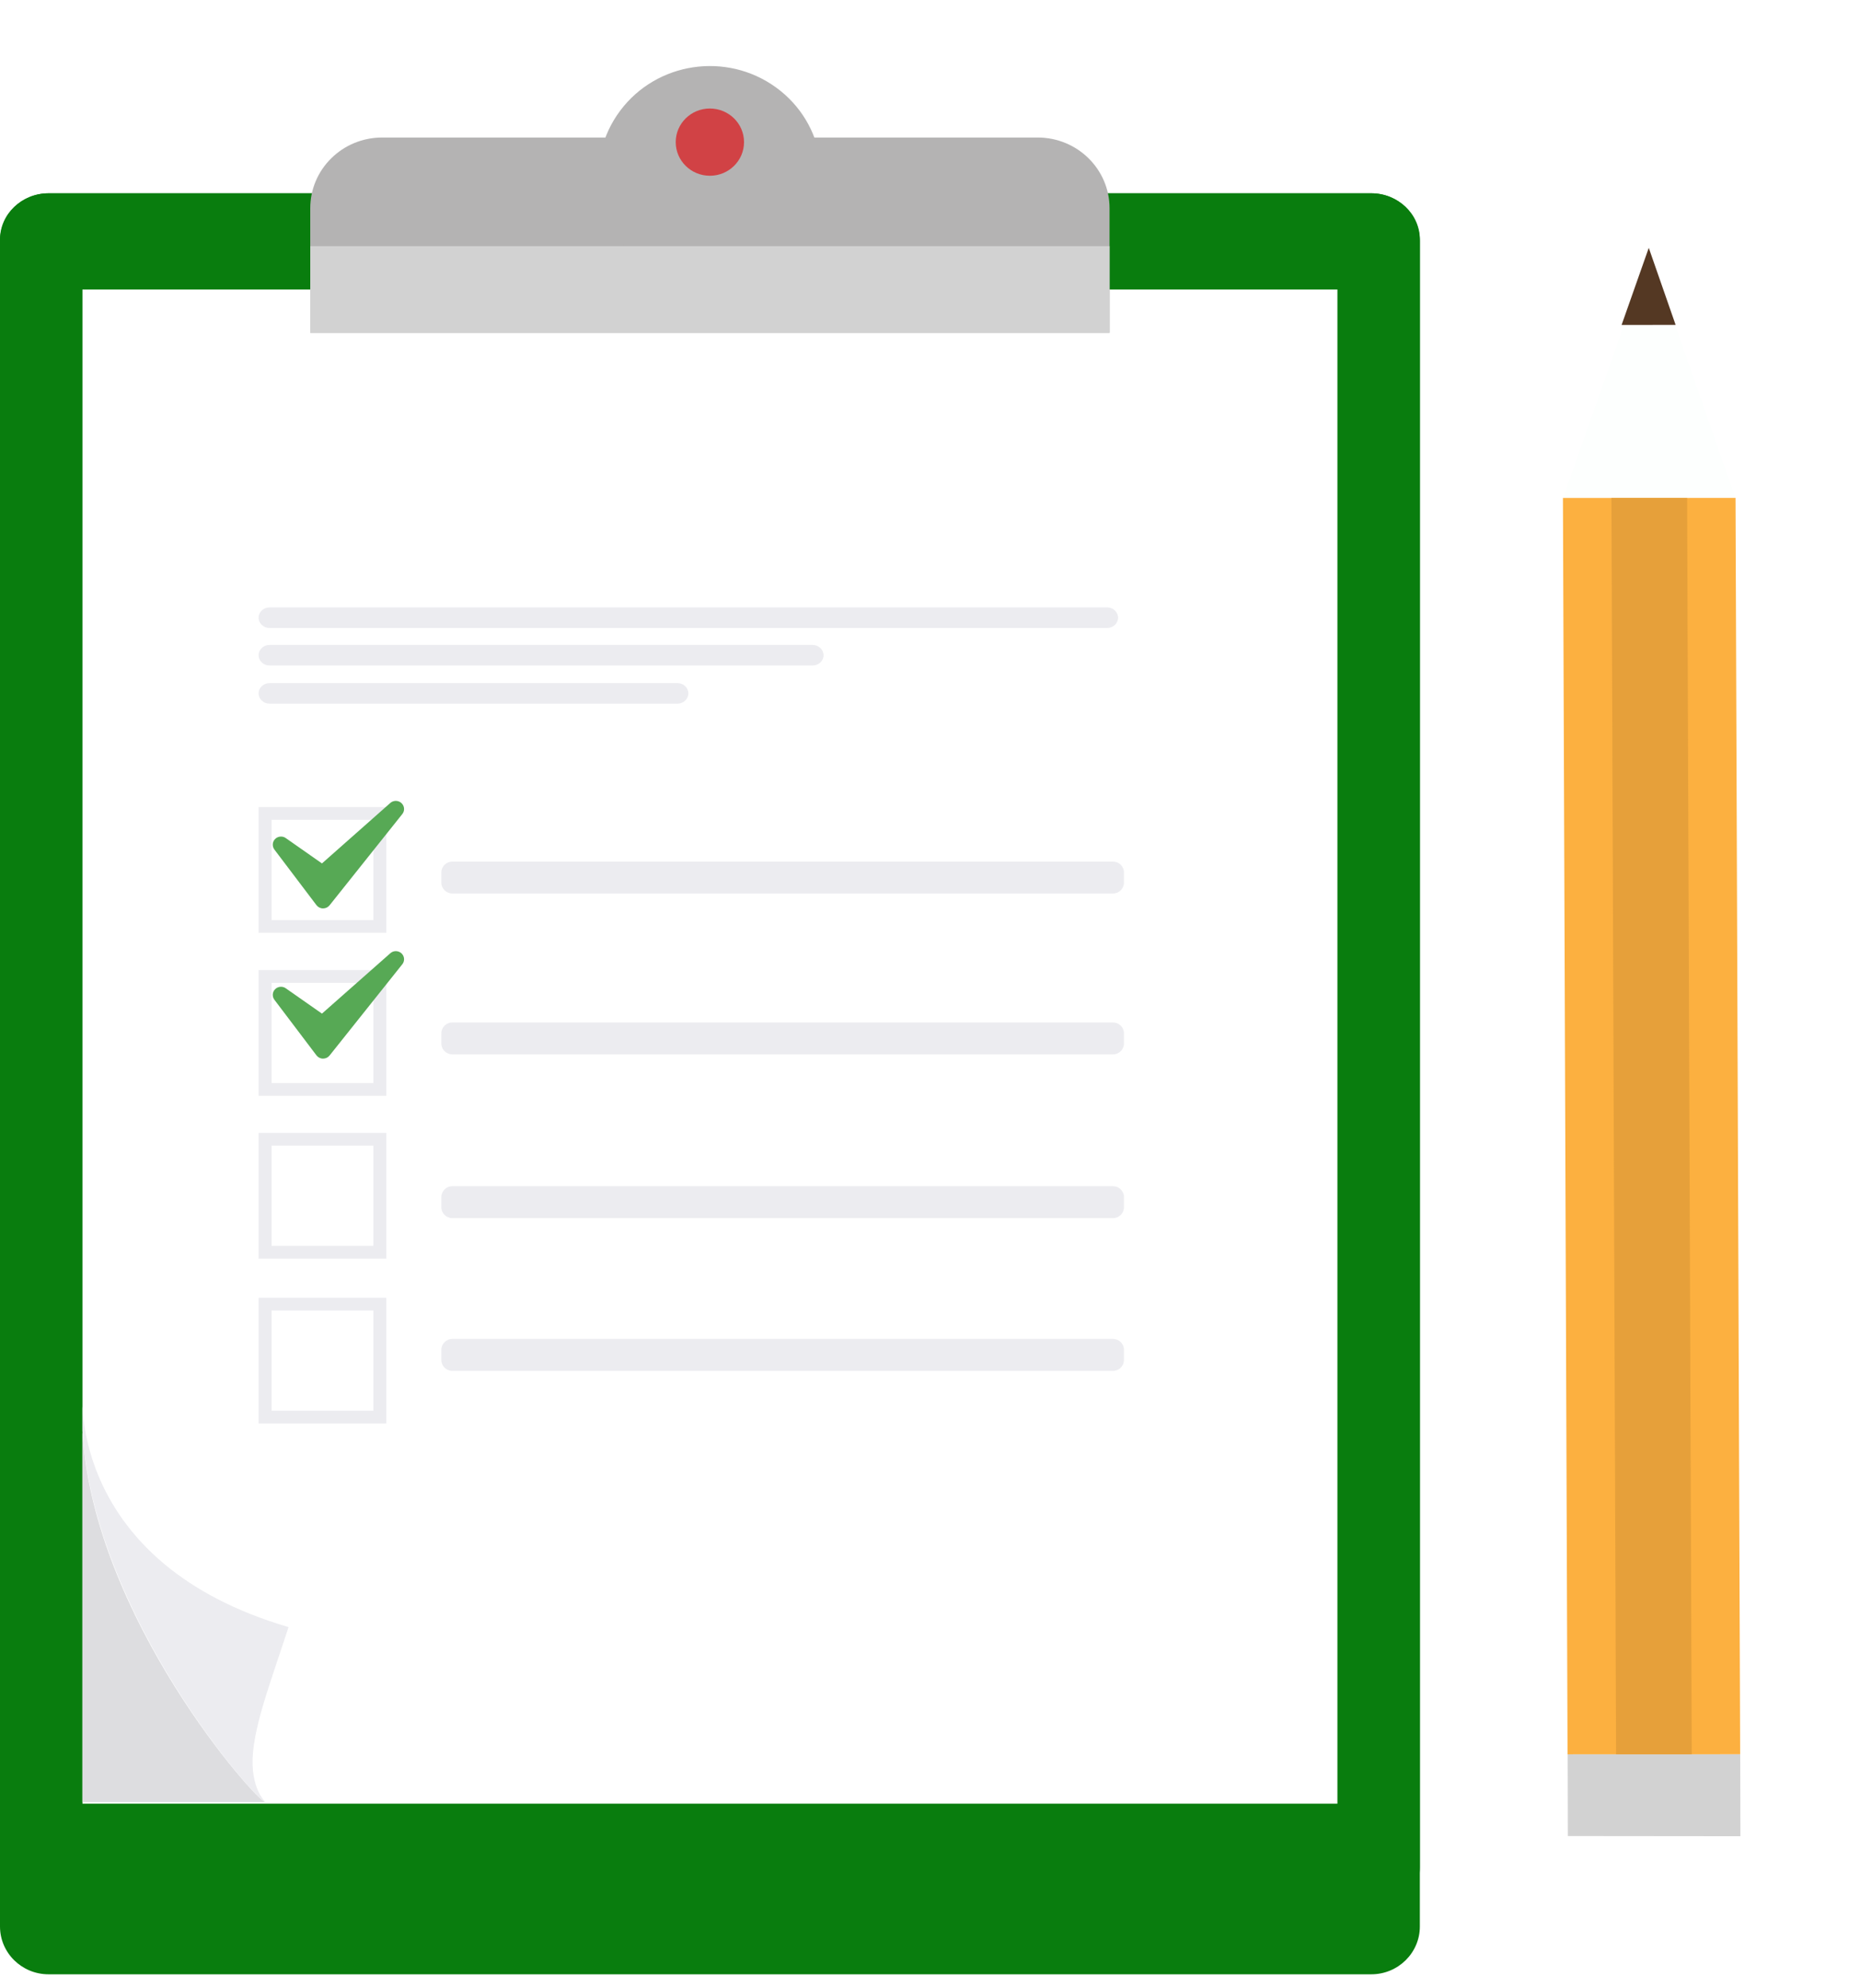<svg width="131" height="140" viewBox="0 0 131 140" fill="none" xmlns="http://www.w3.org/2000/svg">
<g clip-path="url(#clip0)">
<g clip-path="url(#clip1)" filter="url(#filter0_d)">
<path d="M100 131.68C100 133.538 98.47 135.048 96.58 135.048H3.42C1.534 135.048 0 133.541 0 131.68V12.981C0 11.124 1.53 9.614 3.42 9.614H96.58C98.466 9.614 100 11.12 100 12.981V131.68Z" fill="#097D0E"/>
<path d="M100 127.531C100 129.328 98.47 130.784 96.58 130.784H3.42C1.534 130.784 0 129.328 0 127.531V12.867C0 11.071 1.53 9.614 3.42 9.614H96.58C98.466 9.614 100 11.071 100 12.867V127.531Z" fill="#097D0E"/>
<path d="M94.194 16.39H5.807V123.031H94.194V16.39Z" fill="white"/>
<path d="M78.146 10.67C78.146 7.917 75.88 5.686 73.083 5.686H26.914C24.117 5.686 21.851 7.917 21.851 10.67V19.441H78.146V10.67Z" fill="#B4B3B3"/>
<path d="M56.321 12.955C58.889 9.517 58.139 4.681 54.648 2.154C51.156 -0.374 46.244 0.363 43.676 3.801C41.109 7.238 41.858 12.074 45.35 14.602C48.841 17.13 53.753 16.392 56.321 12.955Z" fill="#B4B3B3"/>
<path d="M52.402 6.01C52.402 7.318 51.325 8.378 49.996 8.378C48.668 8.378 47.591 7.318 47.591 6.01C47.591 4.702 48.668 3.642 49.996 3.642C51.329 3.646 52.402 4.702 52.402 6.01Z" fill="#D14245"/>
<path d="M78.146 13.336H21.851V19.441H78.146V13.336Z" fill="#D2D2D2"/>
<path d="M78.746 39.504C78.746 39.904 78.397 40.229 77.971 40.229H18.988C18.562 40.229 18.213 39.901 18.213 39.504C18.213 39.104 18.562 38.779 18.988 38.779H77.971C78.397 38.779 78.746 39.108 78.746 39.504Z" fill="#ECECF0"/>
<path d="M58.003 42.147C58.003 42.547 57.654 42.871 57.228 42.871H18.988C18.562 42.871 18.213 42.544 18.213 42.147C18.213 41.746 18.562 41.422 18.988 41.422H57.224C57.654 41.422 58.003 41.75 58.003 42.147Z" fill="#ECECF0"/>
<path d="M48.481 44.835C48.481 45.236 48.133 45.56 47.707 45.56H18.988C18.562 45.56 18.213 45.232 18.213 44.835C18.213 44.435 18.562 44.111 18.988 44.111H47.707C48.133 44.107 48.481 44.435 48.481 44.835Z" fill="#ECECF0"/>
<path d="M79.16 58.167C79.16 58.587 78.812 58.93 78.386 58.93H31.86C31.434 58.93 31.085 58.587 31.085 58.167V57.443C31.085 57.023 31.434 56.68 31.86 56.68H78.386C78.812 56.68 79.16 57.023 79.16 57.443V58.167Z" fill="#ECECF0"/>
<path d="M79.16 69.497C79.16 69.917 78.812 70.26 78.386 70.26H31.86C31.434 70.26 31.085 69.917 31.085 69.497V68.773C31.085 68.353 31.434 68.01 31.86 68.01H78.386C78.812 68.01 79.16 68.353 79.16 68.773V69.497Z" fill="#ECECF0"/>
<path d="M79.16 81.029C79.16 81.449 78.812 81.792 78.386 81.792H31.86C31.434 81.792 31.085 81.449 31.085 81.029V80.305C31.085 79.885 31.434 79.542 31.86 79.542H78.386C78.812 79.542 79.16 79.885 79.16 80.305V81.029Z" fill="#ECECF0"/>
<path d="M79.16 91.787C79.16 92.207 78.812 92.55 78.386 92.55H31.86C31.434 92.55 31.085 92.207 31.085 91.787V91.063C31.085 90.643 31.434 90.3 31.86 90.3H78.386C78.812 90.3 79.16 90.643 79.16 91.063V91.787Z" fill="#ECECF0"/>
<path d="M26.297 53.74V60.799H19.128V53.74H26.297ZM27.208 52.84H18.213V61.695H27.208V52.84Z" fill="#ECECF0"/>
<path d="M26.297 65.219V72.277H19.128V65.219H26.297ZM27.208 64.322H18.213V73.177H27.208V64.322Z" fill="#ECECF0"/>
<path d="M26.297 76.686V83.745H19.128V76.686H26.297ZM27.208 75.79H18.213V84.645H27.208V75.79Z" fill="#ECECF0"/>
<path d="M26.297 88.298V95.357H19.128V88.298H26.297ZM27.208 87.402H18.213V96.257H27.208V87.402Z" fill="#ECECF0"/>
<path d="M22.754 59.693C22.665 59.693 22.579 59.651 22.525 59.578L19.562 55.662C19.477 55.547 19.488 55.391 19.589 55.292C19.647 55.235 19.721 55.204 19.798 55.204C19.856 55.204 19.914 55.223 19.965 55.258L22.703 57.176L27.689 52.767C27.743 52.718 27.812 52.695 27.882 52.695C27.952 52.695 28.026 52.722 28.08 52.771C28.188 52.874 28.204 53.038 28.111 53.156L22.99 59.586C22.928 59.651 22.847 59.693 22.754 59.693Z" fill="#57A955"/>
<path d="M27.878 52.977L22.757 59.407L19.794 55.49L22.723 57.542L27.878 52.977ZM27.878 52.405C27.874 52.405 27.87 52.405 27.867 52.405C27.72 52.409 27.588 52.462 27.487 52.554L22.676 56.81L20.127 55.025C20.027 54.953 19.907 54.918 19.79 54.918C19.639 54.918 19.488 54.975 19.376 55.09C19.174 55.292 19.155 55.605 19.326 55.834L22.289 59.75C22.397 59.891 22.568 59.979 22.746 59.979C22.75 59.979 22.75 59.979 22.754 59.979C22.932 59.979 23.102 59.899 23.211 59.761L28.32 53.351C28.405 53.252 28.459 53.122 28.459 52.981C28.459 52.664 28.2 52.405 27.878 52.405Z" fill="#57A955"/>
<path d="M22.754 70.275C22.665 70.275 22.579 70.233 22.525 70.161L19.562 66.244C19.477 66.13 19.488 65.974 19.589 65.874C19.647 65.817 19.721 65.787 19.798 65.787C19.856 65.787 19.914 65.806 19.965 65.84L22.703 67.758L27.689 63.35C27.743 63.3 27.812 63.278 27.882 63.278C27.952 63.278 28.026 63.304 28.08 63.354C28.188 63.457 28.204 63.621 28.111 63.739L22.99 70.168C22.928 70.233 22.847 70.275 22.754 70.275Z" fill="#57A955"/>
<path d="M27.878 63.56L22.757 69.989L19.794 66.073L22.723 68.124L27.878 63.56ZM27.878 62.988C27.874 62.988 27.874 62.988 27.874 62.988C27.727 62.988 27.592 63.045 27.491 63.136L22.676 67.388L20.127 65.604C20.027 65.531 19.907 65.497 19.79 65.497C19.639 65.497 19.488 65.554 19.376 65.669C19.174 65.871 19.155 66.183 19.326 66.412L22.289 70.329C22.397 70.47 22.568 70.558 22.746 70.558C22.75 70.558 22.75 70.558 22.754 70.558C22.932 70.558 23.102 70.478 23.211 70.34L28.32 63.93C28.405 63.831 28.459 63.701 28.459 63.56C28.459 63.243 28.2 62.988 27.878 62.988Z" fill="#57A955"/>
<path d="M5.807 96.867V122.913H18.675C18.109 122.917 6.581 109.955 5.807 96.867Z" fill="#DDDDE0"/>
<path d="M20.321 110.596C16.505 109.474 13.689 107.911 11.609 106.183C6.709 102.114 5.911 97.153 5.807 95.059V96.76C6.581 109.848 18.109 122.917 18.675 122.913C18.082 122.234 17.819 121.289 17.791 120.297C17.722 117.883 19.031 114.584 20.321 110.596Z" fill="#ECECF0"/>
</g>
<path d="M122.537 131.485C122.542 134.814 119.852 137.509 116.521 137.504C113.19 137.498 110.483 134.801 110.477 131.472L110.45 119.65C110.444 116.322 113.135 113.626 116.466 113.632C119.797 113.637 122.504 116.335 122.509 119.663L122.537 131.485Z" fill="white"/>
<path d="M110.412 123.534L110.426 129.312L122.577 129.324L122.563 123.546L110.412 123.534Z" fill="#D2D2D2"/>
<path d="M110.083 35.076L122.234 35.086L116.186 17.753L110.083 35.076Z" fill="#FDFFFE"/>
<path d="M116.123 17.456L114.209 22.886L118.014 22.881L116.123 17.456Z" fill="#543823"/>
<path d="M110.078 35.07L110.403 123.554L122.56 123.55L122.234 35.067L110.078 35.07Z" fill="#FCB040"/>
<path d="M113.494 35.069L113.82 123.553L119.149 123.552L118.824 35.068L113.494 35.069Z" fill="#E6A03A"/>
<path d="M128.027 25.734C128.027 25.734 128.035 25.749 128.05 25.772Z" fill="#ECECF0"/>
</g>
<defs>
<filter id="filter0_d" x="-10" y="-5.348" width="120" height="154.396" filterUnits="userSpaceOnUse" color-interpolation-filters="sRGB">
<feFlood flood-opacity="0" result="BackgroundImageFix"/>
<feColorMatrix in="SourceAlpha" type="matrix" values="0 0 0 0 0 0 0 0 0 0 0 0 0 0 0 0 0 0 127 0"/>
<feOffset dy="4"/>
<feGaussianBlur stdDeviation="5"/>
<feColorMatrix type="matrix" values="0 0 0 0 0 0 0 0 0 0 0 0 0 0 0 0 0 0 0.1 0"/>
<feBlend mode="normal" in2="BackgroundImageFix" result="effect1_dropShadow"/>
<feBlend mode="normal" in="SourceGraphic" in2="effect1_dropShadow" result="shape"/>
</filter>
<clipPath id="clip0">
<rect width="130.937" height="140" fill="white"/>
</clipPath>
<clipPath id="clip1">
<rect width="100" height="134.396" fill="white" transform="translate(0 0.652)"/>
</clipPath>
</defs>
</svg>
